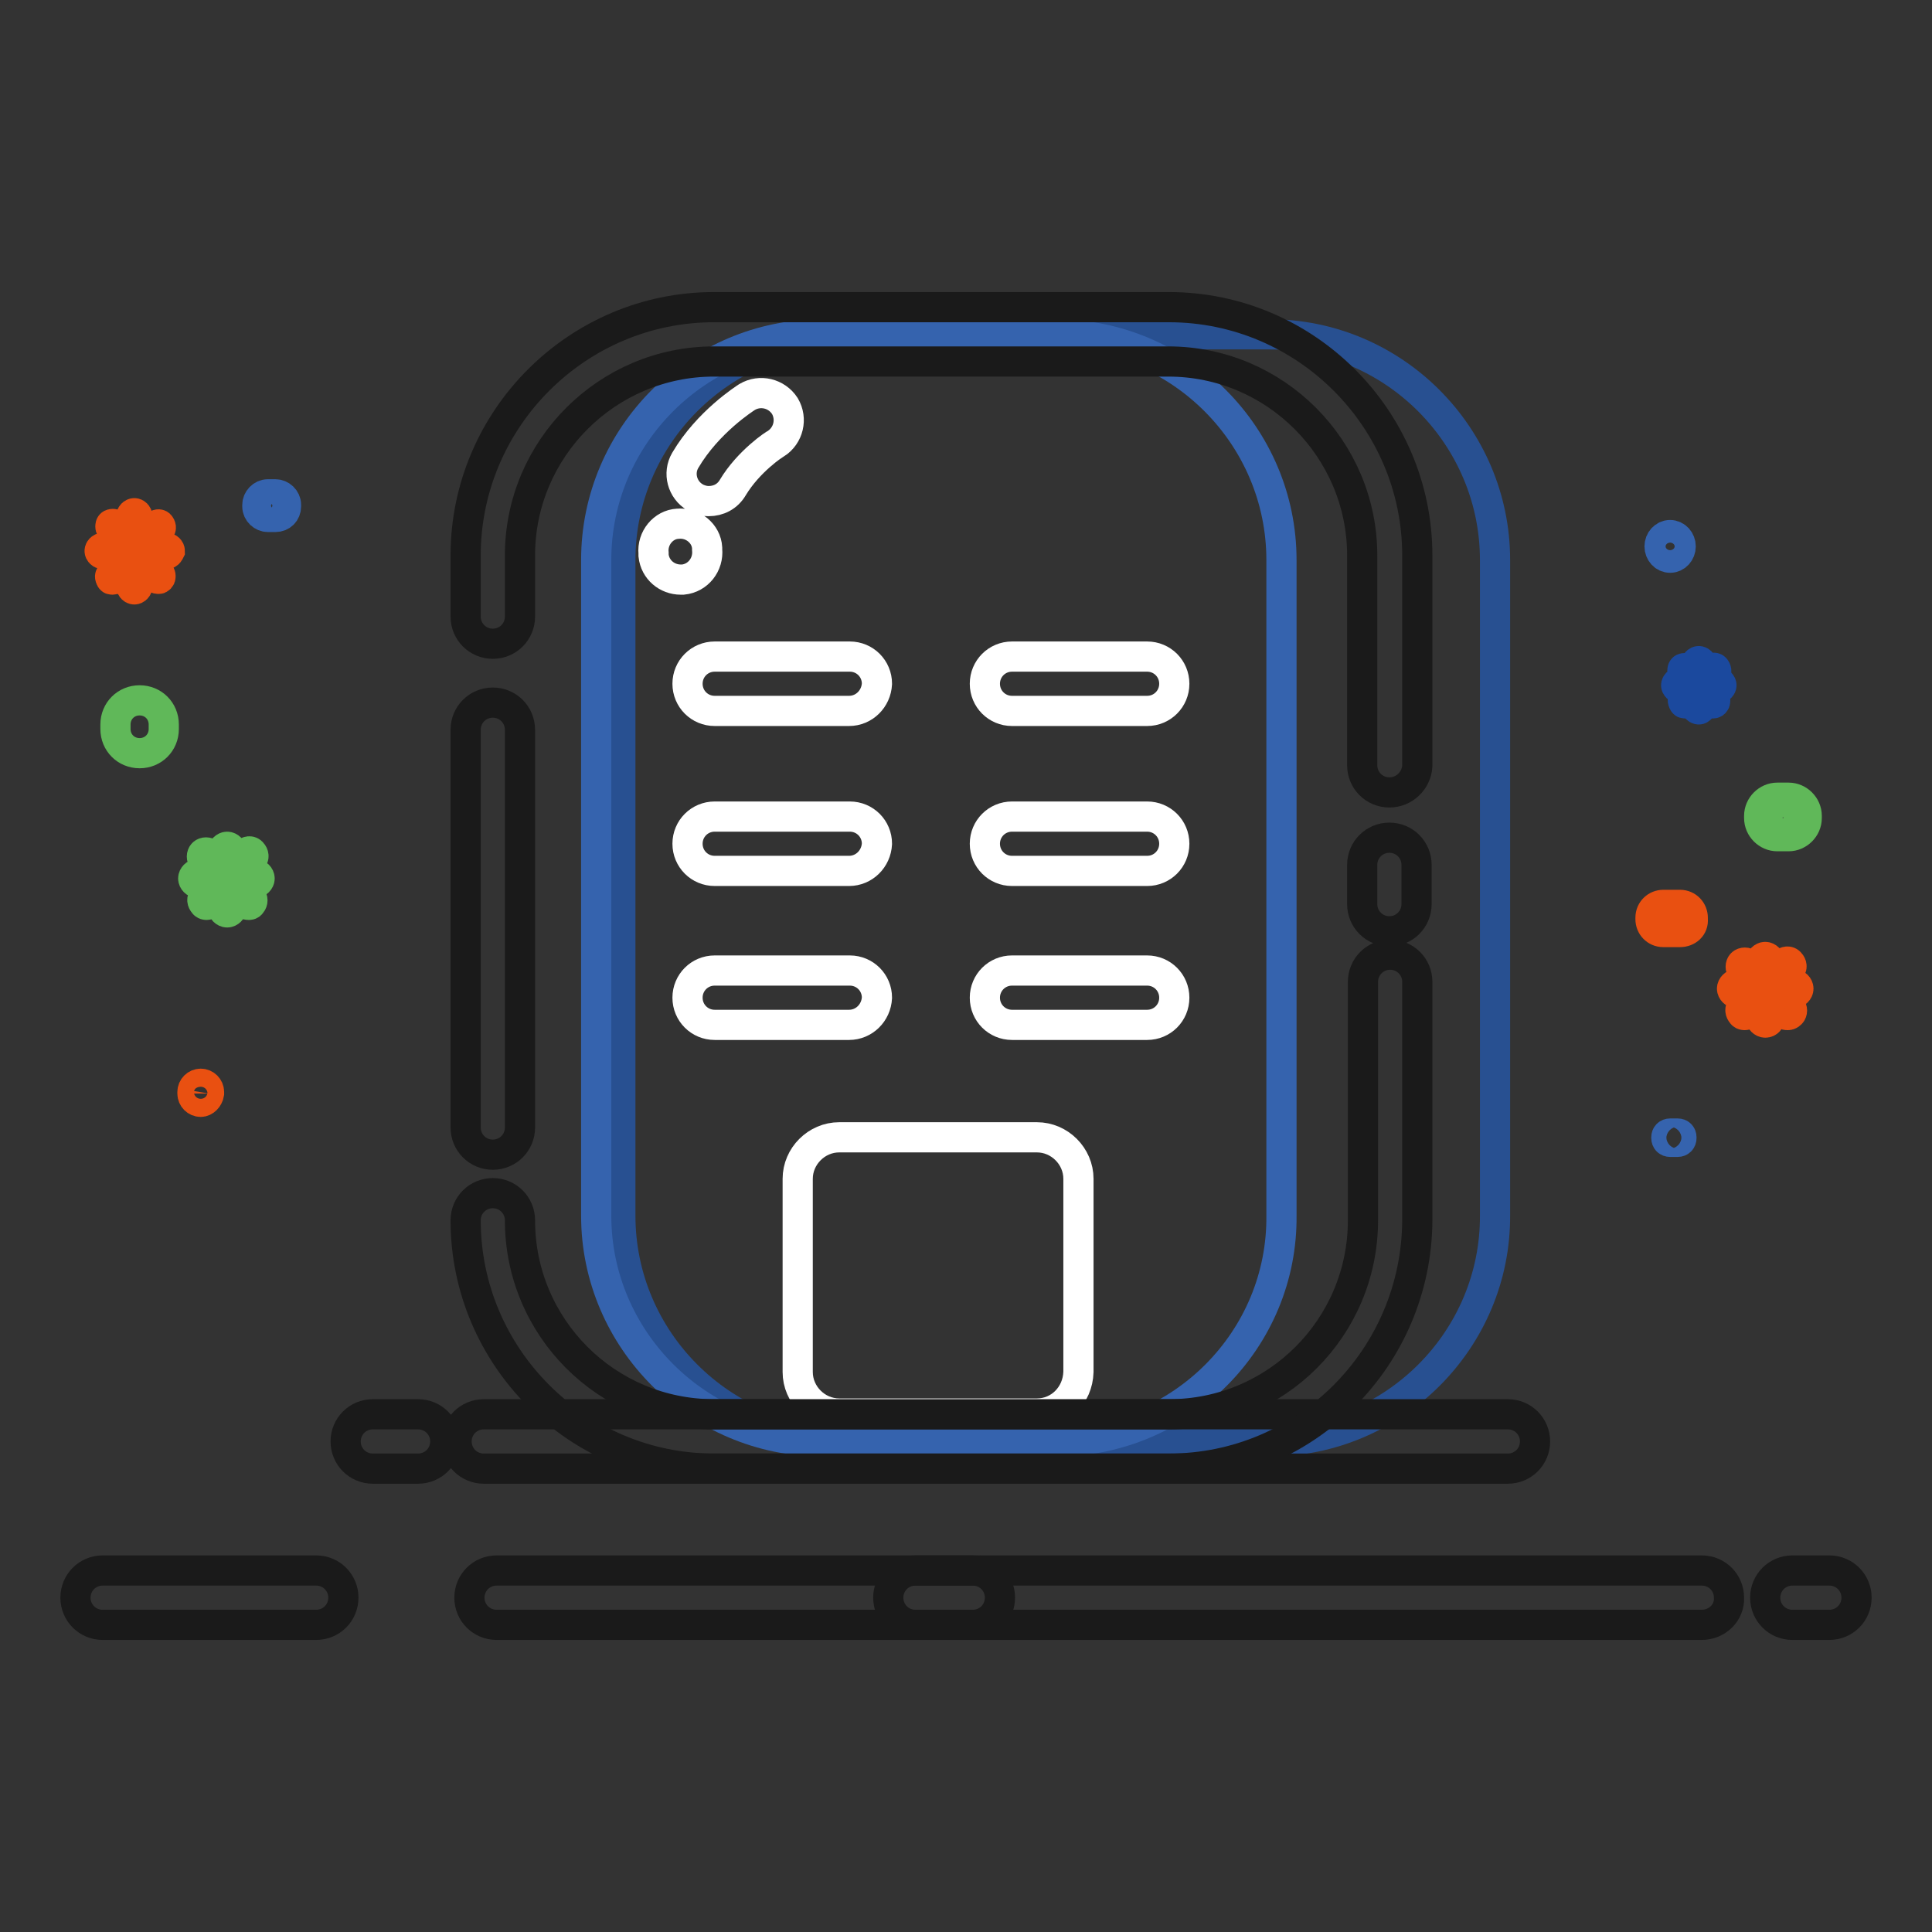 <?xml version="1.0" encoding="utf-8"?>
<!-- Svg Vector Icons : http://www.onlinewebfonts.com/icon -->
<!DOCTYPE svg PUBLIC "-//W3C//DTD SVG 1.1//EN" "http://www.w3.org/Graphics/SVG/1.1/DTD/svg11.dtd">
<svg version="1.1" xmlns="http://www.w3.org/2000/svg" xmlns:xlink="http://www.w3.org/1999/xlink" x="0px" y="0px" viewBox="0 0 256 256" enable-background="new 0 0 256 256" xml:space="preserve">
<rect x="0" y="0" width="256" height="256" fill="#333333" stroke="none"/>
<g> <path stroke-width="4" fill-opacity="0" stroke="#285091"  d="M168.2,191h-56.1c-16.5,0-29.9-13.5-29.9-29.9V74.2c0-16.5,13.5-29.9,29.9-29.9h56.1 c16.5,0,29.9,13.5,29.9,29.9V161C198.2,177.5,184.7,191,168.2,191L168.2,191z"/> <path stroke-width="4" fill-opacity="0" stroke="#3563ae"  d="M140,191h-31C92.5,191,79,177.5,79,161.1V74.2c0-16.5,13.5-29.9,29.9-29.9h31c16.5,0,29.9,13.5,29.9,29.9 V161C170,177.5,156.5,191,140,191z"/> <path stroke-width="4" fill-opacity="0" stroke="#ffffff"  d="M90.2,76.8c-1.8,0-3.4-1.3-3.6-3.2c0-0.1,0-0.2,0-0.3c-0.2-2,1.3-3.8,3.2-3.9c2-0.2,3.8,1.3,3.9,3.2 c0,0,0,0.1,0,0.2c0.2,2-1.2,3.8-3.2,4C90.4,76.8,90.3,76.8,90.2,76.8L90.2,76.8z M93.9,66.4c-0.6,0-1.3-0.2-1.8-0.5 c-1.7-1-2.3-3.2-1.3-4.9c3-5.1,7.9-8.2,8.2-8.4c1.7-1,3.9-0.5,5,1.2c1,1.7,0.5,3.9-1.2,5c-0.1,0-3.6,2.3-5.7,5.8 C96.4,65.8,95.2,66.4,93.9,66.4z"/> <path stroke-width="4" fill-opacity="0" stroke="#1a1a1a"  d="M199.8,194.6H64.1c-2,0-3.6-1.6-3.6-3.6c0-2,1.6-3.6,3.6-3.6h135.7c2,0,3.6,1.6,3.6,3.6 C203.4,193,201.8,194.6,199.8,194.6z M55.4,194.6h-6c-2,0-3.6-1.6-3.6-3.6c0-2,1.6-3.6,3.6-3.6h6c2,0,3.6,1.6,3.6,3.6 C59,193,57.4,194.6,55.4,194.6z"/> <path stroke-width="4" fill-opacity="0" stroke="#ffffff"  d="M137.4,187.3h-26.2c-3,0-5.5-2.5-5.5-5.5v-25.6c0-3,2.5-5.5,5.5-5.5h26.2c3,0,5.5,2.5,5.5,5.5v25.6 C142.8,184.9,140.4,187.3,137.4,187.3L137.4,187.3z"/> <path stroke-width="4" fill-opacity="0" stroke="#1a1a1a"  d="M65.3,153c-2,0-3.6-1.6-3.6-3.6V96.7c0-2,1.6-3.6,3.6-3.6c2,0,3.6,1.6,3.6,3.6v52.7 C68.9,151.4,67.3,153,65.3,153z M154.9,194.6H94.6c-18.1,0-32.9-14.8-32.9-32.9c0-2,1.6-3.6,3.6-3.6c2,0,3.6,1.6,3.6,3.6 c0,14.2,11.5,25.7,25.7,25.7h60.3c14.2,0,25.7-11.5,25.7-25.7v-31.6c0-2,1.6-3.6,3.6-3.6c2,0,3.6,1.6,3.6,3.6v31.6 C187.7,179.9,173,194.6,154.9,194.6L154.9,194.6z M184.1,123.4c-2,0-3.6-1.6-3.6-3.6v-5.2c0-2,1.6-3.6,3.6-3.6c2,0,3.6,1.6,3.6,3.6 v5.2C187.7,121.8,186.1,123.4,184.1,123.4z M184.1,105c-2,0-3.6-1.6-3.6-3.6V73.6c0-14.1-11.5-25.7-25.7-25.7H94.6 c-14.1,0-25.7,11.5-25.7,25.7v8.1c0,2-1.6,3.6-3.6,3.6c-2,0-3.6-1.6-3.6-3.6v-8.1c0-18.1,14.8-32.9,32.9-32.9h60.3 c18.1,0,32.9,14.8,32.9,32.9v27.9C187.7,103.4,186.1,105,184.1,105z"/> <path stroke-width="4" fill-opacity="0" stroke="#ffffff"  d="M112.5,94.2H94.7c-2,0-3.6-1.6-3.6-3.6c0-2,1.6-3.6,3.6-3.6h17.9c2,0,3.6,1.6,3.6,3.6 C116.1,92.6,114.5,94.2,112.5,94.2z M152,94.2h-17.9c-2,0-3.6-1.6-3.6-3.6c0-2,1.6-3.6,3.6-3.6H152c2,0,3.6,1.6,3.6,3.6 C155.6,92.6,154,94.2,152,94.2z M112.5,115.4H94.7c-2,0-3.6-1.6-3.6-3.6c0-2,1.6-3.6,3.6-3.6h17.9c2,0,3.6,1.6,3.6,3.6 C116.1,113.8,114.5,115.4,112.5,115.4z M152,115.4h-17.9c-2,0-3.6-1.6-3.6-3.6c0-2,1.6-3.6,3.6-3.6H152c2,0,3.6,1.6,3.6,3.6 C155.6,113.8,154,115.4,152,115.4z M112.5,135.8H94.7c-2,0-3.6-1.6-3.6-3.6s1.6-3.6,3.6-3.6h17.9c2,0,3.6,1.6,3.6,3.6 C116.1,134.2,114.5,135.8,112.5,135.8z M152,135.8h-17.9c-2,0-3.6-1.6-3.6-3.6s1.6-3.6,3.6-3.6H152c2,0,3.6,1.6,3.6,3.6 C155.6,134.2,154,135.8,152,135.8z"/> <path stroke-width="4" fill-opacity="0" stroke="#1a1a1a"  d="M242.4,215.3h-4.9c-2,0-3.6-1.6-3.6-3.6c0-2,1.6-3.6,3.6-3.6h4.9c2,0,3.6,1.6,3.6,3.6 C246,213.7,244.4,215.3,242.4,215.3z M225.5,215.3H121.3c-2,0-3.6-1.6-3.6-3.6c0-2,1.6-3.6,3.6-3.6h104.2c2,0,3.6,1.6,3.6,3.6 C229.2,213.7,227.5,215.3,225.5,215.3z"/> <path stroke-width="4" fill-opacity="0" stroke="#1a1a1a"  d="M128.9,215.3H65.8c-2,0-3.6-1.6-3.6-3.6c0-2,1.6-3.6,3.6-3.6h63.1c2,0,3.6,1.6,3.6,3.6 C132.5,213.7,130.9,215.3,128.9,215.3z M41.9,215.3H13.6c-2,0-3.6-1.6-3.6-3.6c0-2,1.6-3.6,3.6-3.6h28.3c2,0,3.6,1.6,3.6,3.6 C45.5,213.7,43.9,215.3,41.9,215.3z"/> <path stroke-width="4" fill-opacity="0" stroke="#e95011"  d="M17.8,78.1c-0.2,0-0.4-0.2-0.4-0.4v-9.3c0-0.2,0.2-0.4,0.4-0.4s0.4,0.2,0.4,0.4v9.3 C18.2,77.9,18,78.1,17.8,78.1z"/> <path stroke-width="4" fill-opacity="0" stroke="#e95011"  d="M14.9,76.8c-0.1,0-0.2,0-0.2-0.1c-0.1-0.1-0.2-0.4,0-0.5l6-6.6c0.1-0.1,0.4-0.2,0.5,0 c0.1,0.1,0.2,0.4,0,0.5l-6,6.6C15.1,76.7,15,76.8,14.9,76.8z"/> <path stroke-width="4" fill-opacity="0" stroke="#e95011"  d="M21,76.7c-0.1,0-0.2,0-0.3-0.1l-6-6.6c-0.1-0.1-0.1-0.4,0-0.5c0.1-0.1,0.4-0.1,0.5,0l6,6.6 c0.1,0.1,0.1,0.4,0,0.5C21.1,76.7,21.1,76.7,21,76.7z"/> <path stroke-width="4" fill-opacity="0" stroke="#e95011"  d="M22.1,73.4h-8.5c-0.2,0-0.4-0.2-0.4-0.4c0-0.2,0.2-0.4,0.4-0.4h8.5c0.2,0,0.4,0.2,0.4,0.4 C22.4,73.2,22.3,73.4,22.1,73.4z"/> <path stroke-width="4" fill-opacity="0" stroke="#60b859"  d="M33.8,117H32c-0.3,0-0.6-0.3-0.6-0.6c0-0.3,0.3-0.6,0.6-0.6h1.8c0.3,0,0.6,0.3,0.6,0.6 C34.4,116.7,34.1,117,33.8,117z M28,117h-1.8c-0.3,0-0.6-0.3-0.6-0.6c0-0.3,0.3-0.6,0.6-0.6H28c0.3,0,0.6,0.3,0.6,0.6 C28.6,116.7,28.4,117,28,117z M28.6,115.5c-0.2,0-0.3-0.1-0.4-0.2l-1.3-1.4c-0.2-0.2-0.2-0.6,0-0.8c0.2-0.2,0.6-0.2,0.8,0l1.3,1.4 c0.2,0.2,0.2,0.6,0,0.8C28.9,115.5,28.7,115.5,28.6,115.5z M32.9,119.9c-0.2,0-0.3-0.1-0.4-0.2l-1.3-1.4c-0.2-0.2-0.2-0.6,0-0.8 c0.3-0.2,0.6-0.2,0.8,0l1.3,1.4c0.2,0.2,0.2,0.6,0,0.8C33.2,119.9,33.1,119.9,32.9,119.9z M31.7,115.4c-0.1,0-0.3,0-0.4-0.2 c-0.2-0.2-0.3-0.6,0-0.8l1.3-1.4c0.2-0.2,0.6-0.3,0.8,0c0.2,0.2,0.3,0.6,0,0.8l-1.3,1.4C32,115.3,31.8,115.4,31.7,115.4L31.7,115.4 z M30.1,115.3c-0.3,0-0.6-0.3-0.6-0.6v-1.9c0-0.3,0.3-0.6,0.6-0.6c0.3,0,0.6,0.3,0.6,0.6v1.9C30.7,115.1,30.4,115.3,30.1,115.3z  M30.1,120.9c-0.3,0-0.6-0.3-0.6-0.6v-1.9c0-0.3,0.3-0.6,0.6-0.6c0.3,0,0.6,0.3,0.6,0.6v1.9C30.7,120.6,30.4,120.9,30.1,120.9z  M27.4,119.9c-0.1,0-0.3,0-0.4-0.2c-0.2-0.2-0.3-0.6,0-0.8l1.3-1.4c0.2-0.2,0.6-0.3,0.8,0c0.2,0.2,0.3,0.6,0,0.8l-1.3,1.4 C27.7,119.8,27.5,119.9,27.4,119.9z"/> <path stroke-width="4" fill-opacity="0" stroke="#3563ae"  d="M36.5,68.5h-1c-0.7,0-1.4-0.6-1.4-1.4v-0.2c0-0.7,0.6-1.4,1.4-1.4h1c0.7,0,1.4,0.6,1.4,1.4v0.2 C37.9,67.9,37.3,68.5,36.5,68.5z"/> <path stroke-width="4" fill-opacity="0" stroke="#e95011"  d="M26.6,146c-0.6,0-1.1-0.5-1.1-1.1v-0.2c0-0.6,0.5-1.1,1.1-1.1s1.1,0.5,1.1,1.1v0.2 C27.6,145.5,27.1,146,26.6,146z"/> <path stroke-width="4" fill-opacity="0" stroke="#60b859"  d="M18.5,99.8c-1.8,0-3.2-1.4-3.2-3.2V96c0-1.8,1.4-3.2,3.2-3.2c1.8,0,3.2,1.4,3.2,3.2v0.6 C21.7,98.4,20.3,99.8,18.5,99.8z"/> <path stroke-width="4" fill-opacity="0" stroke="#60b859"  d="M237,110.8h-1.5c-1.3,0-2.4-1.1-2.4-2.4v-0.3c0-1.3,1.1-2.4,2.4-2.4h1.5c1.3,0,2.4,1.1,2.4,2.4v0.3 C239.4,109.7,238.3,110.8,237,110.8z M235.5,107c-0.6,0-1.2,0.5-1.2,1.2v0.3c0,0.6,0.5,1.2,1.2,1.2h1.5c0.6,0,1.2-0.5,1.2-1.2v-0.3 c0-0.6-0.5-1.2-1.2-1.2H235.5z"/> <path stroke-width="4" fill-opacity="0" stroke="#1b499e"  d="M225.1,94c-0.2,0-0.4-0.2-0.4-0.4V88c0-0.2,0.2-0.4,0.4-0.4c0.2,0,0.4,0.2,0.4,0.4v5.6 C225.4,93.8,225.3,94,225.1,94z"/> <path stroke-width="4" fill-opacity="0" stroke="#1b499e"  d="M223.3,93.2c-0.1,0-0.2,0-0.2-0.1c-0.1-0.1-0.2-0.4,0-0.5l3.7-4c0.1-0.1,0.4-0.2,0.5,0 c0.1,0.1,0.2,0.4,0,0.5l-3.7,4C223.5,93.2,223.4,93.2,223.3,93.2z"/> <path stroke-width="4" fill-opacity="0" stroke="#1b499e"  d="M227,93.2c-0.1,0-0.2,0-0.3-0.1l-3.7-4c-0.1-0.1-0.1-0.4,0-0.5c0.1-0.1,0.4-0.1,0.5,0l3.7,4 c0.1,0.1,0.1,0.4,0,0.5C227.2,93.1,227.1,93.2,227,93.2z"/> <path stroke-width="4" fill-opacity="0" stroke="#1b499e"  d="M227.7,91.2h-5.2c-0.2,0-0.4-0.2-0.4-0.4s0.2-0.4,0.4-0.4h5.2c0.2,0,0.4,0.2,0.4,0.4S227.9,91.2,227.7,91.2 z"/> <path stroke-width="4" fill-opacity="0" stroke="#e95011"  d="M237.7,131.6h-1.8c-0.3,0-0.6-0.3-0.6-0.6c0-0.3,0.3-0.6,0.6-0.6h1.8c0.3,0,0.6,0.3,0.6,0.6 C238.3,131.3,238,131.6,237.7,131.6z M231.9,131.6h-1.8c-0.3,0-0.6-0.3-0.6-0.6c0-0.3,0.3-0.6,0.6-0.6h1.8c0.3,0,0.6,0.3,0.6,0.6 C232.5,131.3,232.2,131.6,231.9,131.6z M232.5,130.1c-0.2,0-0.3-0.1-0.4-0.2l-1.3-1.4c-0.2-0.2-0.2-0.6,0-0.8s0.6-0.2,0.8,0 l1.3,1.4c0.2,0.2,0.2,0.6,0,0.8C232.8,130.1,232.6,130.1,232.5,130.1L232.5,130.1z M236.8,134.5c-0.2,0-0.3-0.1-0.4-0.2l-1.3-1.4 c-0.2-0.2-0.2-0.6,0.1-0.8c0.2-0.2,0.6-0.2,0.8,0l1.3,1.4c0.2,0.2,0.2,0.6,0,0.8C237.1,134.5,237,134.5,236.8,134.5z M235.5,130 c-0.1,0-0.3,0-0.4-0.2c-0.2-0.2-0.3-0.6,0-0.8l1.3-1.4c0.2-0.2,0.6-0.3,0.8,0c0.2,0.2,0.3,0.6,0,0.8l-1.3,1.4 C235.9,129.9,235.7,130,235.5,130z M233.9,129.9c-0.3,0-0.6-0.3-0.6-0.6v-1.9c0-0.3,0.3-0.6,0.6-0.6c0.3,0,0.6,0.3,0.6,0.6v1.9 C234.5,129.7,234.3,129.9,233.9,129.9z M233.9,135.5c-0.3,0-0.6-0.3-0.6-0.6v-1.9c0-0.3,0.3-0.6,0.6-0.6c0.3,0,0.6,0.3,0.6,0.6v1.9 C234.5,135.2,234.3,135.5,233.9,135.5z M231.2,134.5c-0.1,0-0.3,0-0.4-0.2c-0.2-0.2-0.3-0.6,0-0.8l1.3-1.4c0.2-0.2,0.6-0.3,0.8,0 c0.2,0.2,0.3,0.6,0,0.8l-1.3,1.4C231.6,134.4,231.4,134.5,231.2,134.5z"/> <path stroke-width="4" fill-opacity="0" stroke="#3563ae"  d="M222.3,151.3h-1c-0.3,0-0.5-0.2-0.5-0.5v-0.1c0-0.3,0.2-0.5,0.5-0.5h1c0.3,0,0.5,0.2,0.5,0.5v0.1 C222.8,151.1,222.6,151.3,222.3,151.3z"/> <path stroke-width="4" fill-opacity="0" stroke="#e95011"  d="M222.6,123.5h-2.2c-1,0-1.7-0.8-1.7-1.7v-0.2c0-1,0.8-1.7,1.7-1.7h2.2c1,0,1.7,0.8,1.7,1.7v0.2 C224.4,122.8,223.6,123.5,222.6,123.5z M220.4,121.1c-0.3,0-0.5,0.2-0.5,0.5v0.2c0,0.3,0.2,0.5,0.5,0.5h2.2c0.3,0,0.5-0.2,0.5-0.5 v-0.2c0-0.3-0.2-0.5-0.5-0.5H220.4z"/> <path stroke-width="4" fill-opacity="0" stroke="#3563ae"  d="M219.9,72.4c0,0.8,0.6,1.5,1.4,1.5s1.4-0.7,1.4-1.5c0-0.8-0.6-1.5-1.4-1.5S219.9,71.6,219.9,72.4z"/></g>
</svg>